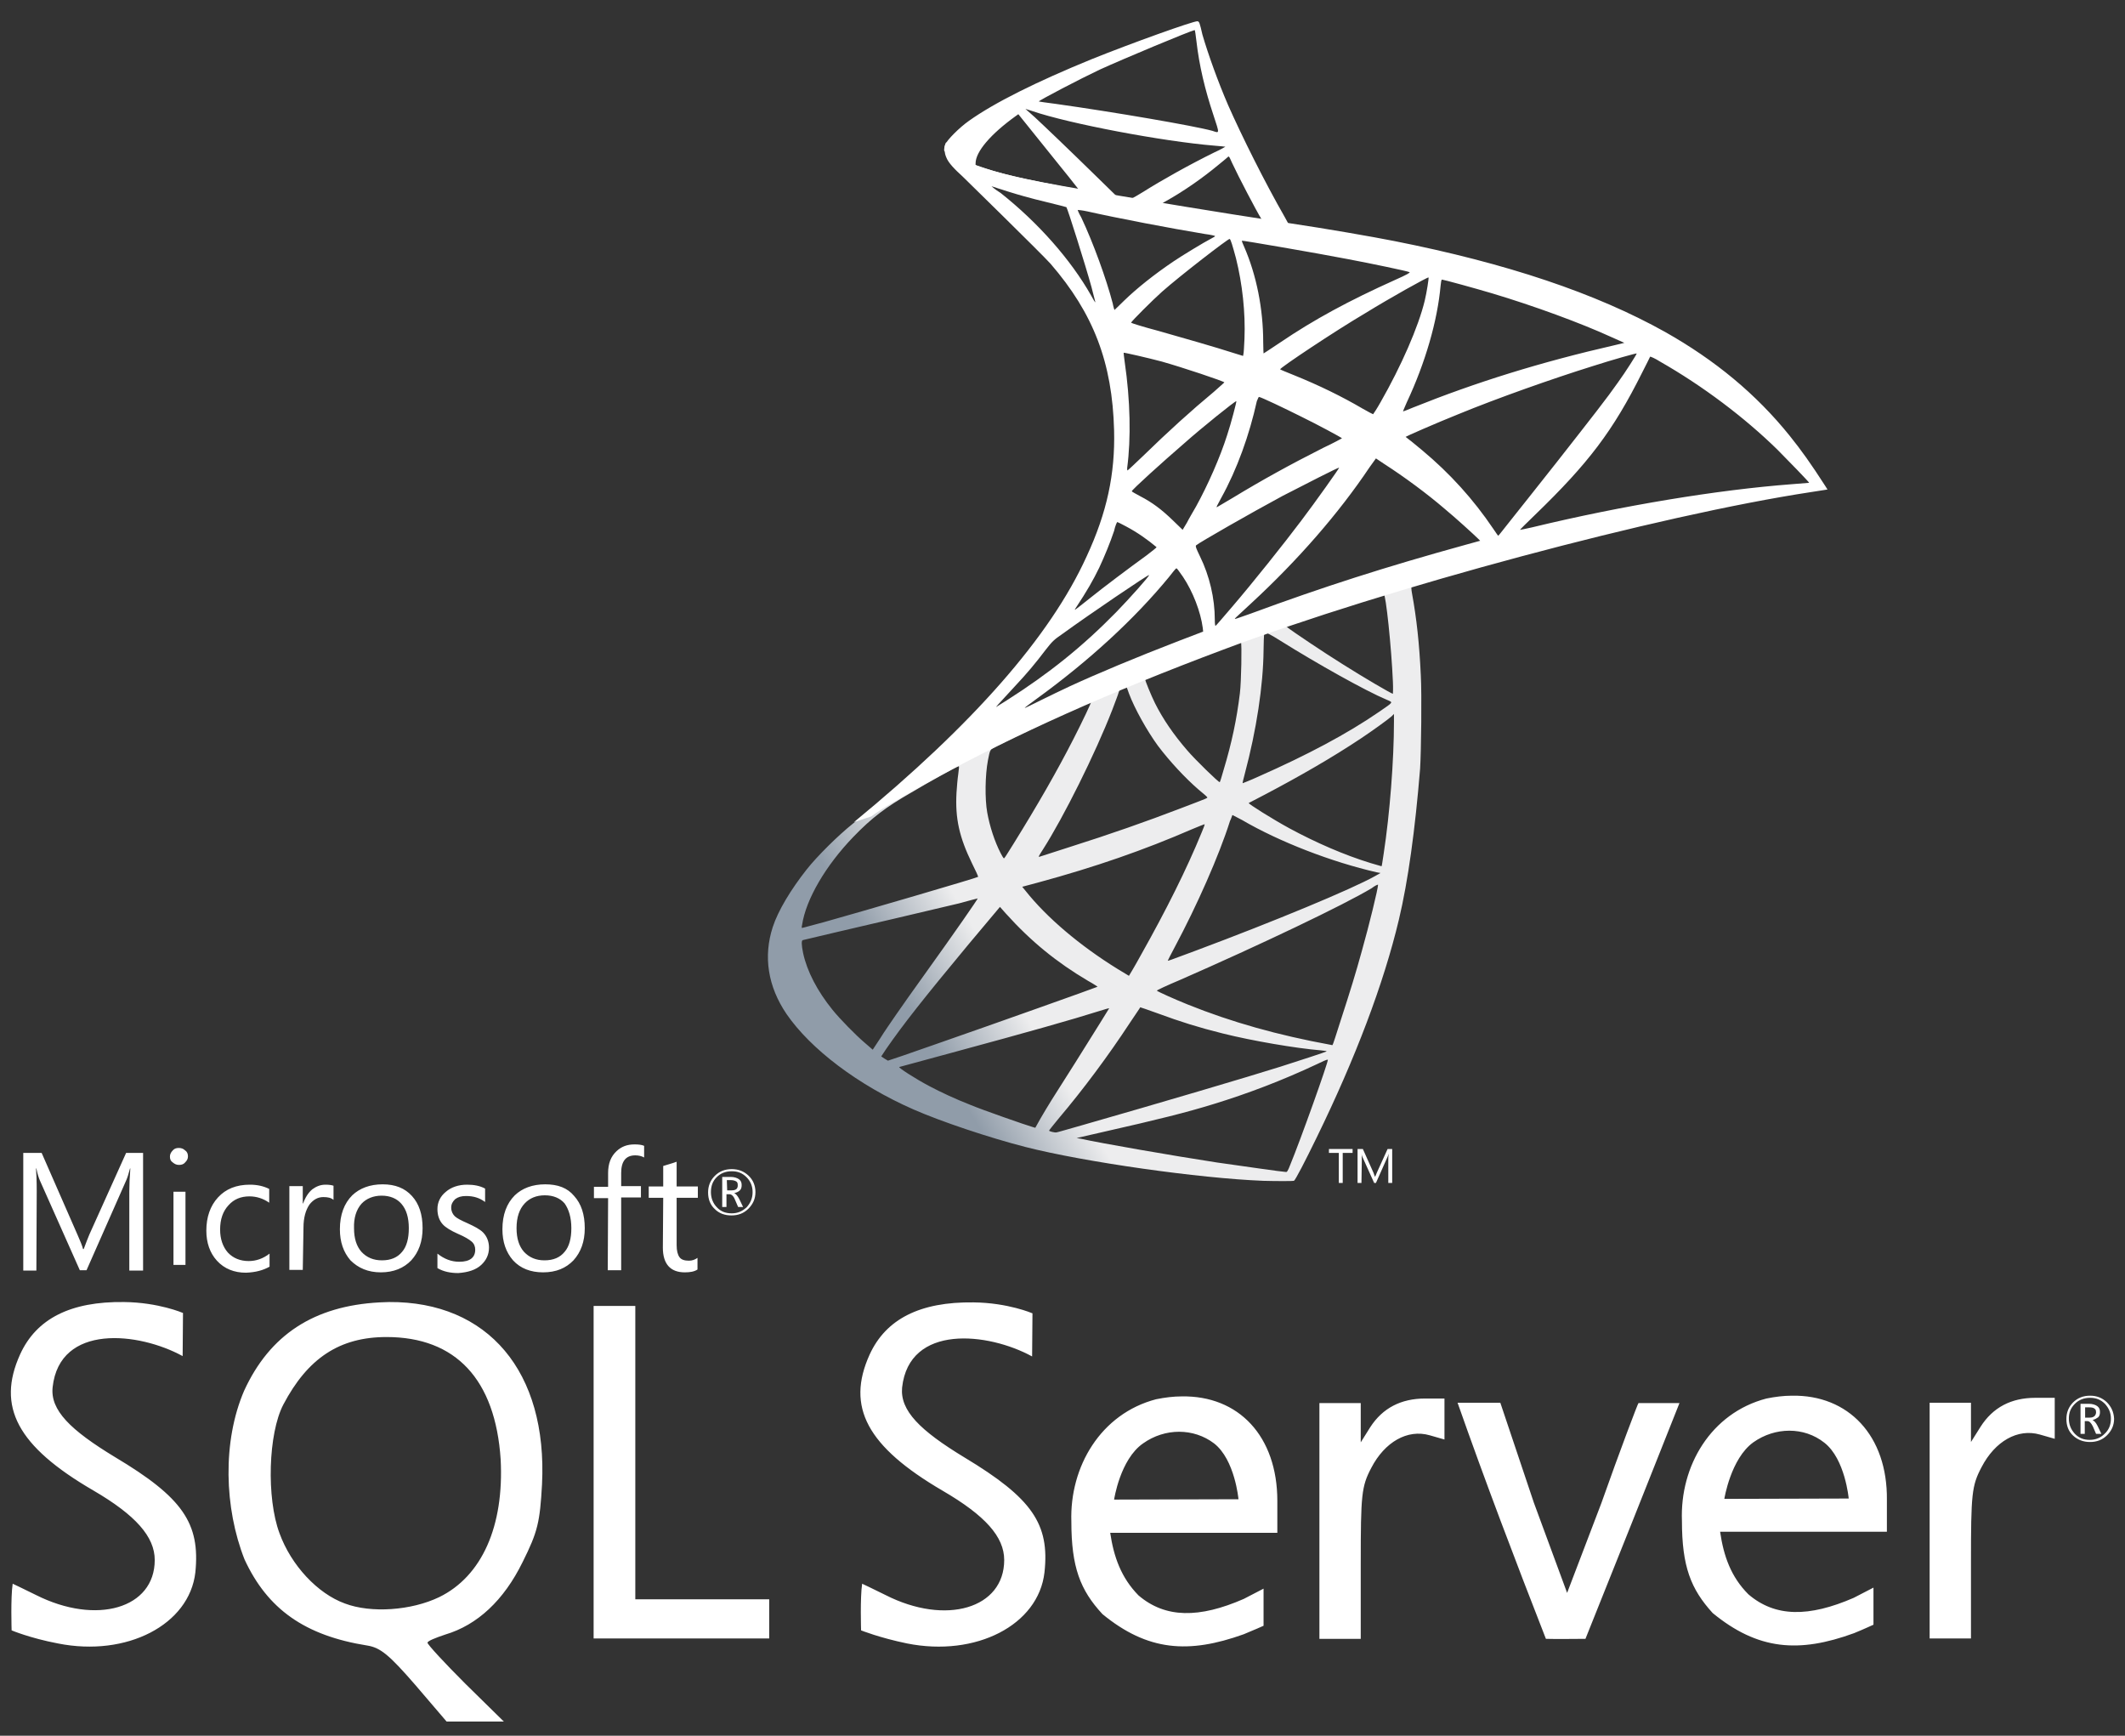 <svg width="60" height="49" viewBox="0 0 60 49" fill="none" xmlns="http://www.w3.org/2000/svg">
<rect x="0" y="0" width="60" height="49" fill="#333333" stroke="none"/>
<g clip-path="url(#clip0_113_590)">
<path d="M40.566 15.885L34.011 18.03L28.304 20.544L26.707 20.963C26.299 21.352 25.879 21.741 25.41 22.14C24.902 22.579 24.433 22.968 24.074 23.258C23.674 23.577 23.076 24.166 22.777 24.545C22.328 25.114 21.968 25.712 21.819 26.171C21.549 26.999 21.679 27.847 22.208 28.626C22.886 29.613 24.223 30.631 25.79 31.319C26.588 31.669 27.935 32.118 28.942 32.377C30.619 32.806 33.871 33.265 35.667 33.335C36.026 33.345 36.515 33.345 36.535 33.335C36.575 33.315 36.854 32.776 37.174 32.118C38.271 29.873 39.069 27.767 39.498 25.962C39.758 24.874 39.957 23.418 40.097 21.701C40.127 21.223 40.147 19.606 40.117 19.067C40.077 18.18 39.997 17.451 39.867 16.743C39.847 16.643 39.847 16.543 39.857 16.543C39.877 16.533 39.937 16.513 40.745 16.274L40.566 15.885ZM39.069 16.763C39.129 16.763 39.289 18.289 39.329 19.247C39.339 19.447 39.329 19.586 39.329 19.586C39.289 19.586 38.49 19.117 37.922 18.758C37.423 18.449 36.485 17.82 36.336 17.701C36.286 17.671 36.296 17.661 36.695 17.521C37.383 17.291 39.019 16.763 39.069 16.763ZM35.727 17.86C35.767 17.86 35.886 17.92 36.156 18.09C37.174 18.728 38.56 19.506 39.159 19.756C39.339 19.836 39.359 19.806 38.94 20.095C38.042 20.714 36.914 21.312 35.537 21.921C35.298 22.031 35.088 22.11 35.088 22.11C35.078 22.11 35.108 21.991 35.148 21.841C35.477 20.604 35.667 19.357 35.677 18.359C35.687 17.87 35.687 17.87 35.727 17.86ZM35.038 18.13C35.068 18.16 35.048 19.267 35.008 19.576C34.919 20.305 34.779 20.973 34.55 21.731C34.5 21.911 34.45 22.071 34.44 22.081C34.42 22.101 33.741 21.442 33.522 21.183C33.133 20.734 32.834 20.295 32.614 19.856C32.504 19.636 32.325 19.197 32.335 19.177C32.404 19.117 35.019 18.11 35.038 18.13ZM31.796 19.397H31.806C31.816 19.407 31.846 19.486 31.876 19.576C32.035 20.005 32.395 20.644 32.694 21.053C33.033 21.502 33.472 21.971 33.841 22.29C33.961 22.39 34.071 22.48 34.081 22.5C34.111 22.529 34.121 22.52 33.312 22.829C32.375 23.188 31.357 23.547 30.19 23.916C29.91 24.006 29.631 24.096 29.352 24.186C29.312 24.196 29.322 24.176 29.451 23.976C30.03 23.068 30.918 21.292 31.407 20.035C31.487 19.816 31.576 19.596 31.586 19.546C31.606 19.477 31.626 19.457 31.696 19.417C31.746 19.407 31.786 19.397 31.796 19.397ZM30.808 19.816C30.818 19.826 30.569 20.355 30.319 20.843C29.84 21.781 29.312 22.699 28.613 23.827C28.494 24.016 28.384 24.196 28.364 24.216C28.344 24.246 28.334 24.236 28.254 24.086C28.084 23.757 27.945 23.328 27.875 22.939C27.805 22.549 27.815 21.881 27.895 21.462C27.955 21.153 27.955 21.163 28.104 21.083C28.733 20.754 30.788 19.796 30.808 19.816ZM39.359 20.155V20.364C39.359 21.472 39.239 22.988 39.069 24.096C39.039 24.285 39.019 24.445 39.009 24.455C39.009 24.455 38.87 24.415 38.7 24.365C37.952 24.136 37.154 23.787 36.415 23.388C35.936 23.128 35.238 22.689 35.258 22.669C35.258 22.669 35.468 22.559 35.717 22.43C36.685 21.921 37.623 21.382 38.431 20.843C38.73 20.644 39.189 20.315 39.289 20.225L39.359 20.155ZM27.067 21.632C27.087 21.632 27.077 21.672 27.057 21.851C27.037 21.981 27.017 22.22 27.007 22.38C26.967 23.108 27.087 23.637 27.446 24.375C27.546 24.575 27.625 24.744 27.616 24.754C27.585 24.784 24.303 25.742 23.265 26.032C22.956 26.111 22.687 26.191 22.667 26.191C22.637 26.201 22.627 26.201 22.647 26.111C22.757 25.383 23.315 24.435 24.093 23.627C24.612 23.088 25.021 22.779 25.72 22.38C26.219 22.081 26.997 21.652 27.067 21.632C27.057 21.632 27.057 21.632 27.067 21.632ZM34.799 23.008C34.799 23.008 34.919 23.068 35.068 23.148C36.126 23.767 37.603 24.335 38.87 24.625L38.979 24.645L38.82 24.735C38.161 25.104 35.996 26.002 33.781 26.83C33.462 26.949 33.143 27.069 33.083 27.089C33.023 27.109 32.973 27.129 32.973 27.119C32.973 27.109 33.063 26.939 33.173 26.73C33.791 25.573 34.42 24.156 34.729 23.178C34.769 23.098 34.789 23.018 34.799 23.008ZM34.011 23.268C34.021 23.278 33.981 23.378 33.931 23.497C33.502 24.545 32.933 25.682 32.215 26.959C32.035 27.289 31.876 27.548 31.876 27.548C31.876 27.548 31.726 27.458 31.547 27.349C30.499 26.7 29.561 25.912 28.952 25.143L28.863 25.034L29.312 24.914C30.928 24.475 32.305 23.996 33.662 23.407C33.851 23.328 34.001 23.268 34.011 23.268ZM38.91 24.974C38.91 25.084 38.66 26.111 38.451 26.85C38.281 27.468 38.131 27.957 37.852 28.815C37.732 29.194 37.633 29.504 37.623 29.504C37.623 29.504 37.593 29.504 37.563 29.494C36.086 29.224 34.769 28.855 33.532 28.356C33.183 28.216 32.694 27.997 32.664 27.967C32.654 27.957 32.953 27.817 33.332 27.658C35.587 26.67 37.932 25.553 38.73 25.074C38.82 25.004 38.89 24.974 38.91 24.974ZM27.605 25.363C27.616 25.373 26.987 26.281 26.099 27.518C25.79 27.947 25.43 28.456 25.301 28.645C25.171 28.835 24.962 29.134 24.852 29.314L24.642 29.633L24.423 29.444C24.163 29.224 23.704 28.755 23.505 28.506C23.076 27.977 22.787 27.418 22.677 26.91C22.627 26.67 22.627 26.55 22.667 26.54C22.737 26.52 24.064 26.211 25.301 25.922C25.989 25.762 26.787 25.573 27.077 25.503C27.366 25.423 27.596 25.363 27.605 25.363ZM28.234 25.602L28.394 25.782C29.112 26.58 29.84 27.169 30.718 27.688C30.878 27.777 30.998 27.857 30.988 27.857C30.958 27.877 27.925 28.955 26.518 29.444C25.73 29.723 25.081 29.943 25.071 29.943C25.071 29.943 25.021 29.913 24.971 29.883L24.882 29.823L25.021 29.613C25.49 28.935 26.069 28.197 27.346 26.66L28.234 25.602ZM32.195 28.436C32.195 28.436 32.414 28.506 32.684 28.606C33.332 28.845 33.841 29.005 34.52 29.174C35.358 29.384 36.585 29.593 37.303 29.653C37.413 29.663 37.473 29.673 37.453 29.683C37.423 29.703 36.685 29.943 36.156 30.112C35.308 30.381 32.704 31.15 30.579 31.758C30.19 31.868 29.85 31.968 29.83 31.968C29.78 31.978 29.621 31.938 29.621 31.918C29.621 31.908 29.741 31.758 29.88 31.589C30.599 30.741 31.307 29.783 31.896 28.885C32.055 28.645 32.195 28.446 32.195 28.436ZM31.317 28.466C31.317 28.466 30.968 29.035 30.359 30.002C30.1 30.412 29.8 30.88 29.701 31.04C29.601 31.2 29.451 31.449 29.371 31.589L29.232 31.838L29.162 31.818C28.982 31.768 27.725 31.329 27.396 31.19C26.987 31.03 26.558 30.831 26.239 30.661C25.84 30.451 25.351 30.132 25.391 30.122C25.401 30.122 26.079 29.933 26.897 29.713C29.072 29.124 30.269 28.785 31.058 28.536C31.187 28.496 31.317 28.456 31.317 28.466ZM37.493 29.913C37.513 29.962 36.715 32.197 36.425 32.896C36.365 33.055 36.336 33.095 36.306 33.085C36.226 33.085 35.058 32.916 34.35 32.816C33.113 32.626 31.048 32.267 30.519 32.148L30.399 32.127L31.137 31.958C32.724 31.599 33.482 31.409 34.26 31.17C35.238 30.87 36.206 30.501 37.184 30.042C37.323 29.973 37.453 29.913 37.493 29.913Z" fill="url(#paint0_linear_113_590)"/>
<path d="M33.811 0.6C33.702 0.59 31.946 1.218 30.808 1.677C29.272 2.306 28.084 2.894 27.356 3.413C27.087 3.603 26.738 3.952 26.688 4.082C26.668 4.132 26.658 4.191 26.658 4.251L27.326 4.88L28.903 5.389L32.664 6.067L36.964 6.806L37.004 6.436C36.994 6.436 36.984 6.436 36.964 6.436L36.395 6.347L36.286 6.147C35.697 5.119 35.059 3.832 34.679 2.974C34.39 2.306 34.111 1.528 33.951 0.979C33.871 0.63 33.861 0.61 33.811 0.6ZM33.731 0.849C33.742 0.849 33.761 0.989 33.781 1.158C33.861 1.857 34.021 2.525 34.26 3.244C34.44 3.792 34.44 3.762 34.23 3.693C33.721 3.553 31.457 3.164 29.82 2.934C29.561 2.904 29.332 2.865 29.332 2.865C29.312 2.845 30.519 2.216 31.048 1.967C31.726 1.657 33.592 0.879 33.731 0.849ZM28.953 3.074L29.142 3.134C30.19 3.493 32.834 3.992 34.29 4.112C34.45 4.122 34.59 4.142 34.599 4.142C34.599 4.142 34.47 4.221 34.29 4.301C33.582 4.65 32.814 5.079 32.275 5.419C32.115 5.518 31.976 5.598 31.956 5.598C31.936 5.598 31.836 5.578 31.726 5.568L31.527 5.538L31.028 5.05C30.16 4.201 29.471 3.543 29.212 3.304L28.953 3.074ZM28.753 3.224L29.451 4.092C29.83 4.571 30.22 5.04 30.299 5.149C30.379 5.249 30.449 5.339 30.449 5.339C30.429 5.349 29.441 5.159 28.913 5.04C28.374 4.92 28.144 4.86 27.815 4.75L27.546 4.66V4.611C27.546 4.281 27.975 3.782 28.683 3.274L28.753 3.224ZM34.689 4.421C34.709 4.421 34.729 4.461 34.789 4.601C34.959 4.97 35.487 5.977 35.607 6.167C35.647 6.227 35.717 6.237 35.019 6.127C33.342 5.858 32.794 5.768 32.794 5.758C32.794 5.758 32.843 5.718 32.903 5.688C33.422 5.399 33.951 5.03 34.42 4.64C34.53 4.551 34.639 4.461 34.659 4.441C34.679 4.421 34.689 4.411 34.689 4.421Z" fill="white"/>
<path d="M26.718 4.012C26.718 4.012 26.608 4.181 26.718 4.441C26.777 4.6 26.967 4.79 27.186 4.989C27.186 4.989 29.391 7.145 29.661 7.444C30.878 8.851 31.407 10.238 31.457 12.153C31.487 13.38 31.257 14.468 30.678 15.715C29.651 17.97 27.476 20.444 24.113 23.208L24.602 23.048C24.922 22.809 25.351 22.559 26.358 22C28.693 20.723 31.317 19.546 34.54 18.339C39.179 16.593 46.812 14.548 51.152 13.889L51.6 13.819L51.531 13.71C51.132 13.091 50.862 12.712 50.533 12.303C49.585 11.125 48.428 10.168 47.011 9.369C45.066 8.282 42.551 7.434 39.369 6.805C38.77 6.686 37.453 6.456 36.375 6.296C34.101 5.947 32.634 5.698 31.018 5.428C30.439 5.329 29.571 5.179 28.992 5.059C28.693 4.999 28.124 4.86 27.675 4.71C27.336 4.58 26.827 4.441 26.718 4.012ZM27.995 5.259C27.995 5.259 28.074 5.279 28.184 5.319C28.374 5.379 28.613 5.458 28.903 5.538C29.122 5.598 29.341 5.658 29.561 5.708C29.86 5.778 30.11 5.848 30.11 5.848C30.14 5.877 30.648 7.484 30.818 8.102C30.878 8.332 30.928 8.531 30.928 8.531C30.918 8.541 30.868 8.452 30.808 8.342C30.23 7.324 29.312 6.287 28.254 5.448C28.094 5.349 27.995 5.259 27.995 5.259ZM30.429 5.927C30.449 5.927 30.559 5.937 30.698 5.967C31.537 6.157 33.053 6.446 34.021 6.606C34.181 6.626 34.31 6.656 34.31 6.666C34.31 6.676 34.25 6.706 34.181 6.745C34.021 6.825 33.362 7.224 33.143 7.374C32.594 7.743 32.095 8.142 31.736 8.491C31.596 8.631 31.467 8.751 31.467 8.751C31.467 8.751 31.437 8.671 31.417 8.561C31.237 7.873 30.868 6.855 30.529 6.137C30.469 6.037 30.429 5.937 30.429 5.927ZM34.719 6.745C34.749 6.755 34.799 6.925 34.899 7.294C35.078 8.013 35.168 8.821 35.138 9.569C35.128 9.778 35.118 9.968 35.108 9.998L35.098 10.048L34.839 9.968C34.31 9.798 33.442 9.549 32.704 9.34C32.285 9.23 31.936 9.12 31.936 9.11C31.936 9.08 32.554 8.462 32.814 8.232C33.322 7.783 34.679 6.735 34.719 6.745ZM35.068 6.795C35.078 6.785 37.124 7.135 38.052 7.314C38.74 7.444 39.738 7.653 39.798 7.683C39.828 7.693 39.728 7.753 39.389 7.903C38.081 8.491 37.104 9.02 36.146 9.669C35.897 9.838 35.677 9.978 35.677 9.978C35.677 9.978 35.667 9.838 35.667 9.659C35.667 8.721 35.477 7.763 35.128 6.965C35.088 6.875 35.058 6.805 35.068 6.795ZM40.336 7.833C40.346 7.843 40.286 8.252 40.227 8.491C40.047 9.23 39.568 10.327 38.98 11.355C38.88 11.534 38.78 11.684 38.77 11.694C38.76 11.694 38.63 11.624 38.471 11.534C37.892 11.195 37.243 10.876 36.525 10.587C36.325 10.507 36.156 10.437 36.146 10.427C36.116 10.397 37.702 9.34 38.55 8.841C39.229 8.422 40.316 7.813 40.336 7.833ZM40.715 7.893C40.755 7.893 41.663 8.142 42.132 8.282C43.3 8.631 44.636 9.12 45.505 9.519L45.864 9.679L45.614 9.739C43.479 10.227 41.663 10.796 39.897 11.505C39.758 11.564 39.628 11.614 39.618 11.614C39.608 11.614 39.658 11.505 39.718 11.365C40.247 10.238 40.586 9.06 40.676 8.062C40.685 7.973 40.696 7.893 40.715 7.893ZM31.726 9.958C31.736 9.948 32.434 10.108 32.804 10.207C33.372 10.367 34.57 10.766 34.57 10.796C34.57 10.796 34.44 10.916 34.28 11.056C33.632 11.594 33.003 12.163 32.255 12.891C32.035 13.101 31.846 13.28 31.836 13.28C31.826 13.28 31.826 13.251 31.826 13.211C31.936 12.383 31.916 11.305 31.756 10.217C31.736 10.078 31.726 9.968 31.726 9.958ZM46.213 9.978C46.223 9.988 45.894 10.507 45.684 10.796C45.385 11.225 44.946 11.784 43.968 13.031C43.449 13.69 42.861 14.428 42.671 14.667C42.471 14.917 42.312 15.126 42.302 15.126C42.302 15.126 42.232 15.037 42.162 14.927C41.603 14.099 40.945 13.37 40.157 12.712C40.007 12.592 39.847 12.452 39.788 12.412C39.738 12.373 39.688 12.333 39.688 12.333C39.688 12.323 40.526 11.954 41.174 11.694C42.292 11.235 43.818 10.696 44.966 10.337C45.554 10.148 46.203 9.968 46.213 9.978ZM46.592 10.068C46.612 10.068 46.732 10.118 46.871 10.207C48.079 10.896 49.256 11.784 50.184 12.692C50.443 12.951 51.092 13.62 51.082 13.63C51.082 13.63 50.852 13.65 50.583 13.67C48.498 13.829 45.824 14.268 43.26 14.887C43.09 14.927 42.93 14.957 42.92 14.957C42.91 14.957 43.1 14.767 43.349 14.528C44.856 13.071 45.544 12.163 46.362 10.527C46.482 10.297 46.582 10.088 46.592 10.068C46.582 10.068 46.582 10.068 46.592 10.068ZM35.547 11.205C35.617 11.215 36.266 11.524 36.745 11.764C37.194 11.983 37.862 12.343 37.892 12.373C37.892 12.373 37.663 12.502 37.363 12.642C36.435 13.111 35.637 13.55 34.799 14.059C34.56 14.198 34.36 14.318 34.36 14.318C34.34 14.318 34.35 14.298 34.48 14.059C34.929 13.251 35.278 12.273 35.487 11.325C35.517 11.255 35.537 11.205 35.547 11.205ZM34.909 11.325C34.919 11.335 34.759 11.954 34.649 12.283C34.45 12.911 34.101 13.7 33.771 14.298C33.692 14.438 33.572 14.637 33.512 14.757L33.392 14.957L33.113 14.687C32.794 14.378 32.524 14.178 32.195 14.009C32.065 13.939 31.956 13.879 31.956 13.869C31.956 13.829 32.804 13.061 33.452 12.502C33.911 12.093 34.889 11.305 34.909 11.325ZM38.85 12.941L39.089 13.101C39.648 13.46 40.296 13.939 40.795 14.368C41.075 14.598 41.623 15.096 41.733 15.206L41.793 15.266L41.394 15.376C39.119 16.004 37.373 16.563 35.318 17.321C35.088 17.401 34.899 17.471 34.879 17.471C34.849 17.471 34.829 17.491 35.338 17.022C36.645 15.815 37.802 14.488 38.67 13.191L38.85 12.941ZM37.812 13.201C37.822 13.211 37.144 14.168 36.735 14.707C36.246 15.356 35.388 16.433 34.789 17.132C34.54 17.421 34.33 17.67 34.32 17.67C34.31 17.67 34.3 17.601 34.3 17.491C34.3 16.892 34.151 16.254 33.881 15.705C33.771 15.475 33.751 15.426 33.771 15.396C33.861 15.316 35.308 14.488 36.216 13.999C36.834 13.68 37.792 13.191 37.812 13.201ZM31.547 14.737C31.556 14.737 31.676 14.797 31.806 14.867C32.125 15.037 32.404 15.236 32.654 15.445C32.664 15.456 32.534 15.555 32.365 15.685C31.896 16.024 31.177 16.563 30.768 16.892C30.329 17.241 30.319 17.251 30.369 17.172C30.698 16.673 30.858 16.393 31.038 16.024C31.187 15.705 31.347 15.316 31.457 14.987C31.487 14.847 31.537 14.737 31.547 14.737ZM33.213 16.044C33.233 16.044 33.263 16.084 33.402 16.284C33.682 16.703 33.901 17.271 33.961 17.73L33.971 17.83L33.292 18.09C32.075 18.558 30.958 19.027 30.2 19.377C29.99 19.476 29.611 19.656 29.372 19.776C29.132 19.895 28.933 19.995 28.933 19.985C28.933 19.975 29.082 19.865 29.272 19.726C30.758 18.648 32.035 17.471 33.003 16.294C33.103 16.164 33.193 16.054 33.213 16.044ZM32.444 16.234C32.464 16.254 31.896 16.892 31.517 17.281C30.559 18.259 29.611 19.017 28.434 19.766C28.284 19.855 28.154 19.945 28.134 19.955C28.104 19.975 28.144 19.925 28.663 19.366C28.992 19.017 29.242 18.718 29.521 18.349C29.711 18.109 29.741 18.07 30.02 17.88C30.748 17.351 32.425 16.214 32.444 16.234Z" fill="white"/>
<path d="M10.984 36.757C10.894 36.757 10.804 36.767 10.714 36.767C8.869 36.867 7.621 37.675 6.893 39.261C6.275 40.698 6.334 42.574 6.903 44.02C7.552 45.427 8.609 46.175 10.375 46.455C10.744 46.515 10.994 46.724 11.722 47.562L12.61 48.6H14.226L13.139 47.532C12.55 46.944 12.071 46.425 12.071 46.375C12.071 46.325 12.301 46.235 12.57 46.145C13.478 45.876 14.226 45.178 14.755 44.1C15.184 43.242 15.244 42.973 15.304 41.905C15.463 38.722 13.777 36.737 10.984 36.757ZM12.4 45.088C11.612 45.467 10.475 45.547 9.737 45.267C8.968 44.988 8.22 44.19 7.891 43.282C7.522 42.294 7.572 40.468 8.001 39.65C8.689 38.343 9.587 37.745 10.914 37.745C12.869 37.745 13.987 38.942 14.136 41.197C14.236 43.082 13.608 44.499 12.4 45.088ZM40.237 39.481C39.558 39.481 39.039 39.75 38.69 40.289L38.421 40.718V39.61H37.254V46.265H38.421V44.14C38.421 42.194 38.441 41.965 38.72 41.436C39.099 40.708 39.738 40.339 40.366 40.518L40.785 40.638V39.481H40.237ZM33.362 39.421C33.133 39.421 32.894 39.451 32.644 39.501C31.078 39.91 30.2 41.406 30.25 42.953C30.25 44.24 30.499 44.888 31.128 45.567C32.405 46.614 33.562 46.694 35.118 46.135C35.388 46.026 35.677 45.896 35.677 45.896V44.848L35.118 45.138C33.861 45.687 32.904 45.687 32.145 45.038C31.656 44.539 31.447 43.95 31.347 43.272H36.066V42.374C36.066 40.538 34.969 39.391 33.362 39.421ZM31.457 42.334C31.457 42.334 31.626 41.197 32.275 40.748C32.584 40.528 32.943 40.419 33.293 40.419C33.642 40.419 33.991 40.528 34.28 40.748C34.869 41.207 34.969 42.324 34.969 42.324L31.457 42.334ZM3.251 41.137C1.984 40.369 1.416 39.81 1.486 39.161C1.685 37.356 3.92 37.605 5.157 38.283L5.167 37.066C5.167 37.066 4.479 36.767 3.501 36.757C1.994 36.737 1.027 37.226 0.568 38.234C-0.101 39.71 0.488 40.828 2.633 42.075C3.83 42.773 4.369 43.382 4.369 44.04C4.369 45.407 2.723 45.886 1.017 45.028C0.667 44.858 0.368 44.709 0.358 44.709C0.298 45.098 0.328 46.026 0.328 46.026C0.328 46.026 0.847 46.245 1.635 46.395C3.581 46.784 5.347 45.866 5.516 44.389C5.656 43.003 5.157 42.274 3.251 41.137ZM50.593 39.401C50.364 39.401 50.124 39.431 49.875 39.481C48.308 39.89 47.43 41.386 47.49 42.933C47.49 44.22 47.739 44.858 48.358 45.537C49.635 46.584 50.792 46.674 52.349 46.105C52.618 45.996 52.898 45.866 52.898 45.866V44.819L52.339 45.108C51.072 45.657 50.124 45.657 49.366 45.008C48.877 44.519 48.667 43.931 48.568 43.242H53.277V42.344C53.297 40.528 52.189 39.371 50.593 39.401ZM48.687 42.314C48.687 42.314 48.867 41.177 49.505 40.718C49.815 40.498 50.174 40.389 50.523 40.389C50.872 40.389 51.221 40.498 51.511 40.728C52.099 41.187 52.199 42.304 52.199 42.304L48.687 42.314ZM27.236 41.147C25.969 40.379 25.411 39.82 25.471 39.171C25.67 37.365 27.905 37.615 29.142 38.293L29.152 37.076C29.152 37.076 28.464 36.777 27.486 36.767C25.979 36.747 25.012 37.236 24.553 38.243C23.884 39.72 24.483 40.838 26.618 42.085C27.815 42.783 28.354 43.382 28.354 44.04C28.354 45.407 26.708 45.896 25.002 45.028C24.652 44.858 24.353 44.709 24.343 44.709C24.283 45.098 24.313 46.026 24.313 46.026C24.313 46.026 24.832 46.235 25.61 46.395C27.556 46.784 29.322 45.876 29.491 44.389C29.641 43.023 29.142 42.294 27.236 41.147ZM57.467 39.461C56.789 39.461 56.27 39.73 55.921 40.279L55.651 40.708V39.6H54.484V46.255H55.651V44.12C55.651 42.175 55.671 41.945 55.951 41.416C56.33 40.688 56.968 40.319 57.597 40.498L58.016 40.618V39.461H57.467ZM17.938 41.107V36.867H16.761V46.255H21.719V45.148H17.938V41.107ZM45.215 42.434L44.248 44.968L43.31 42.424L42.362 39.6H41.155C41.933 41.815 42.791 44.07 43.649 46.265C44.018 46.275 44.397 46.265 44.766 46.265L46.083 42.973L47.42 39.61H46.263C46.253 39.6 45.744 40.937 45.215 42.434ZM20.652 34.312C20.841 34.312 21.001 34.253 21.131 34.123C21.26 33.993 21.33 33.844 21.33 33.654C21.33 33.465 21.26 33.305 21.131 33.185C21.001 33.065 20.851 33.005 20.662 33.005C20.472 33.005 20.312 33.065 20.183 33.195C20.053 33.325 19.993 33.484 19.993 33.664C19.993 33.854 20.053 34.013 20.183 34.133C20.302 34.253 20.462 34.312 20.652 34.312ZM20.233 33.235C20.342 33.125 20.482 33.065 20.662 33.065C20.831 33.065 20.961 33.115 21.081 33.235C21.19 33.345 21.25 33.484 21.25 33.654C21.25 33.824 21.19 33.963 21.081 34.083C20.961 34.193 20.831 34.253 20.662 34.253C20.492 34.253 20.352 34.203 20.242 34.083C20.133 33.973 20.073 33.824 20.073 33.654C20.073 33.484 20.123 33.345 20.233 33.235ZM20.522 33.714H20.602C20.652 33.714 20.712 33.764 20.751 33.864L20.841 34.073H20.981L20.871 33.844C20.821 33.754 20.781 33.704 20.731 33.684C20.801 33.664 20.851 33.644 20.891 33.604C20.931 33.564 20.941 33.514 20.941 33.455C20.941 33.385 20.921 33.335 20.871 33.295C20.821 33.255 20.731 33.225 20.632 33.225H20.392V34.073H20.512V33.714H20.522ZM20.522 33.315H20.632C20.712 33.315 20.761 33.335 20.791 33.355C20.821 33.375 20.831 33.405 20.831 33.465C20.831 33.564 20.771 33.604 20.662 33.604H20.532L20.522 33.315ZM1.037 33.634C1.037 33.335 1.027 33.115 1.017 32.986H1.027C1.056 33.135 1.096 33.255 1.126 33.325L2.254 35.859H2.443L3.571 33.305C3.601 33.235 3.631 33.135 3.671 32.986H3.68C3.661 33.235 3.651 33.455 3.651 33.634V35.869H4.04V32.547H3.561L2.523 34.851C2.483 34.941 2.433 35.081 2.364 35.26H2.344C2.324 35.171 2.264 35.031 2.194 34.871L1.176 32.547H0.657V35.869H1.027L1.037 33.634ZM4.898 33.644H5.237V35.709H4.898V33.644ZM5.057 32.886C5.127 32.886 5.187 32.866 5.227 32.816C5.277 32.766 5.307 32.716 5.307 32.646C5.307 32.577 5.287 32.517 5.227 32.477C5.177 32.427 5.117 32.407 5.047 32.407C4.978 32.407 4.918 32.427 4.878 32.477C4.828 32.527 4.798 32.587 4.798 32.646C4.798 32.726 4.818 32.776 4.878 32.816C4.938 32.866 4.987 32.886 5.057 32.886ZM7.611 35.759V35.39C7.432 35.53 7.232 35.6 7.023 35.6C6.783 35.6 6.584 35.52 6.434 35.36C6.294 35.2 6.215 34.981 6.215 34.712C6.215 34.422 6.294 34.193 6.454 34.023C6.604 33.854 6.803 33.774 7.043 33.774C7.242 33.774 7.432 33.834 7.601 33.953V33.564C7.442 33.484 7.262 33.444 7.053 33.444C6.674 33.444 6.374 33.564 6.155 33.804C5.935 34.043 5.826 34.362 5.826 34.742C5.826 35.081 5.925 35.37 6.125 35.59C6.334 35.819 6.614 35.929 6.943 35.929C7.222 35.919 7.432 35.859 7.611 35.759ZM8.569 34.652C8.569 34.382 8.629 34.163 8.739 34.003C8.849 33.864 8.978 33.794 9.128 33.794C9.258 33.794 9.347 33.814 9.417 33.873V33.474C9.367 33.455 9.288 33.444 9.188 33.444C9.048 33.444 8.928 33.494 8.819 33.574C8.709 33.664 8.619 33.804 8.559 33.973H8.549V33.484H8.17V35.849H8.549L8.569 34.652ZM10.754 35.919C11.113 35.919 11.403 35.799 11.612 35.58C11.822 35.35 11.932 35.051 11.932 34.672C11.932 34.283 11.832 33.983 11.632 33.764C11.433 33.544 11.163 33.434 10.804 33.434C10.445 33.434 10.156 33.544 9.946 33.744C9.717 33.973 9.597 34.293 9.597 34.702C9.597 35.061 9.697 35.35 9.896 35.58C10.116 35.799 10.395 35.919 10.754 35.919ZM10.206 33.983C10.345 33.834 10.545 33.754 10.774 33.754C11.014 33.754 11.203 33.834 11.333 33.983C11.473 34.143 11.543 34.372 11.543 34.672C11.543 34.961 11.483 35.191 11.353 35.34C11.223 35.5 11.034 35.58 10.784 35.58C10.545 35.58 10.355 35.5 10.206 35.34C10.066 35.181 9.996 34.961 9.996 34.672C9.986 34.392 10.056 34.153 10.206 33.983ZM13.588 35.709C13.727 35.58 13.807 35.42 13.807 35.221C13.807 35.051 13.747 34.901 13.638 34.791C13.548 34.702 13.398 34.622 13.199 34.532C13.019 34.452 12.899 34.392 12.839 34.333C12.78 34.273 12.74 34.193 12.74 34.093C12.74 33.993 12.78 33.923 12.85 33.854C12.929 33.794 13.019 33.764 13.159 33.764C13.368 33.764 13.538 33.814 13.697 33.933V33.554C13.548 33.474 13.378 33.444 13.189 33.444C12.949 33.444 12.74 33.514 12.59 33.644C12.43 33.774 12.351 33.943 12.351 34.133C12.351 34.303 12.4 34.452 12.5 34.562C12.58 34.652 12.73 34.742 12.929 34.831C13.119 34.911 13.249 34.991 13.318 35.051C13.388 35.111 13.418 35.191 13.418 35.28C13.418 35.5 13.268 35.62 12.969 35.62C12.74 35.62 12.54 35.54 12.351 35.39V35.799C12.52 35.899 12.72 35.939 12.939 35.939C13.219 35.919 13.438 35.849 13.588 35.709ZM15.394 33.434C15.034 33.434 14.745 33.544 14.536 33.744C14.306 33.973 14.186 34.293 14.186 34.702C14.186 35.061 14.286 35.35 14.486 35.58C14.695 35.809 14.985 35.919 15.334 35.919C15.703 35.919 15.982 35.799 16.192 35.58C16.401 35.35 16.511 35.051 16.511 34.672C16.511 34.283 16.411 33.983 16.212 33.764C16.022 33.534 15.753 33.434 15.394 33.434ZM16.132 34.672C16.132 34.961 16.072 35.191 15.942 35.34C15.813 35.5 15.623 35.58 15.374 35.58C15.134 35.58 14.945 35.5 14.795 35.34C14.655 35.181 14.585 34.961 14.585 34.672C14.585 34.362 14.665 34.133 14.815 33.973C14.955 33.824 15.144 33.744 15.384 33.744C15.623 33.744 15.813 33.824 15.942 33.973C16.062 34.143 16.132 34.372 16.132 34.672ZM17.16 35.859H17.539V33.804H18.097V33.484H17.539V33.115C17.539 32.786 17.668 32.616 17.938 32.616C18.028 32.616 18.117 32.636 18.187 32.676V32.347C18.117 32.317 18.028 32.307 17.918 32.307C17.708 32.307 17.549 32.367 17.409 32.497C17.249 32.646 17.17 32.846 17.17 33.115V33.504H16.77V33.824H17.17L17.16 35.859ZM18.716 35.221C18.716 35.679 18.925 35.919 19.335 35.919C19.484 35.919 19.604 35.899 19.694 35.839V35.51C19.624 35.56 19.544 35.59 19.454 35.59C19.325 35.59 19.235 35.56 19.185 35.49C19.135 35.42 19.105 35.31 19.105 35.151V33.814H19.704V33.494H19.105V32.796C18.975 32.846 18.846 32.876 18.726 32.916V33.494H18.317V33.814H18.726L18.716 35.221ZM59.483 39.581C59.353 39.461 59.203 39.401 59.014 39.401C58.824 39.401 58.664 39.461 58.535 39.59C58.405 39.72 58.345 39.88 58.345 40.059C58.345 40.249 58.405 40.409 58.535 40.528C58.664 40.648 58.824 40.708 59.014 40.708C59.203 40.708 59.363 40.648 59.493 40.518C59.622 40.389 59.692 40.239 59.692 40.049C59.682 39.86 59.612 39.71 59.483 39.581ZM59.423 40.478C59.313 40.588 59.173 40.648 59.004 40.648C58.834 40.648 58.704 40.598 58.585 40.478C58.475 40.359 58.415 40.219 58.415 40.049C58.415 39.88 58.465 39.75 58.585 39.63C58.694 39.521 58.834 39.461 59.014 39.461C59.183 39.461 59.313 39.511 59.433 39.63C59.542 39.75 59.602 39.88 59.602 40.049C59.602 40.229 59.542 40.369 59.423 40.478ZM59.084 40.089C59.153 40.069 59.203 40.039 59.243 40.01C59.283 39.97 59.293 39.92 59.293 39.86C59.293 39.79 59.273 39.74 59.223 39.7C59.173 39.66 59.084 39.63 58.984 39.63H58.744V40.478H58.864V40.119H58.944C58.994 40.119 59.044 40.169 59.093 40.269L59.183 40.478H59.333L59.223 40.249C59.173 40.149 59.123 40.109 59.084 40.089ZM59.004 40.02H58.874V39.73H58.984C59.064 39.73 59.113 39.74 59.143 39.77C59.173 39.79 59.183 39.82 59.183 39.88C59.173 39.97 59.113 40.02 59.004 40.02ZM37.802 33.395H37.912V32.547H38.191V32.437H37.523V32.547H37.802V33.395ZM38.451 32.756C38.451 32.676 38.451 32.606 38.441 32.566C38.451 32.616 38.461 32.646 38.471 32.666L38.8 33.395H38.85L39.179 32.656C39.189 32.636 39.199 32.606 39.209 32.566C39.199 32.646 39.199 32.706 39.199 32.746V33.395H39.309V32.437H39.179L38.88 33.095C38.87 33.115 38.85 33.165 38.83 33.215H38.82C38.81 33.185 38.8 33.155 38.78 33.105L38.481 32.437H38.331V33.395H38.441L38.451 32.756Z" fill="white"/>
</g>
<defs>
<linearGradient id="paint0_linear_113_590" x1="26.616" y1="30.108" x2="28.987" y2="28.707" gradientUnits="userSpaceOnUse">
<stop stop-color="#909CA9"/>
<stop offset="1" stop-color="#EDEDEE"/>
</linearGradient>
<clipPath id="clip0_113_590">
<rect width="59.384" height="48" fill="white" transform="translate(0.308 0.6)"/>
</clipPath>
</defs>
</svg>
